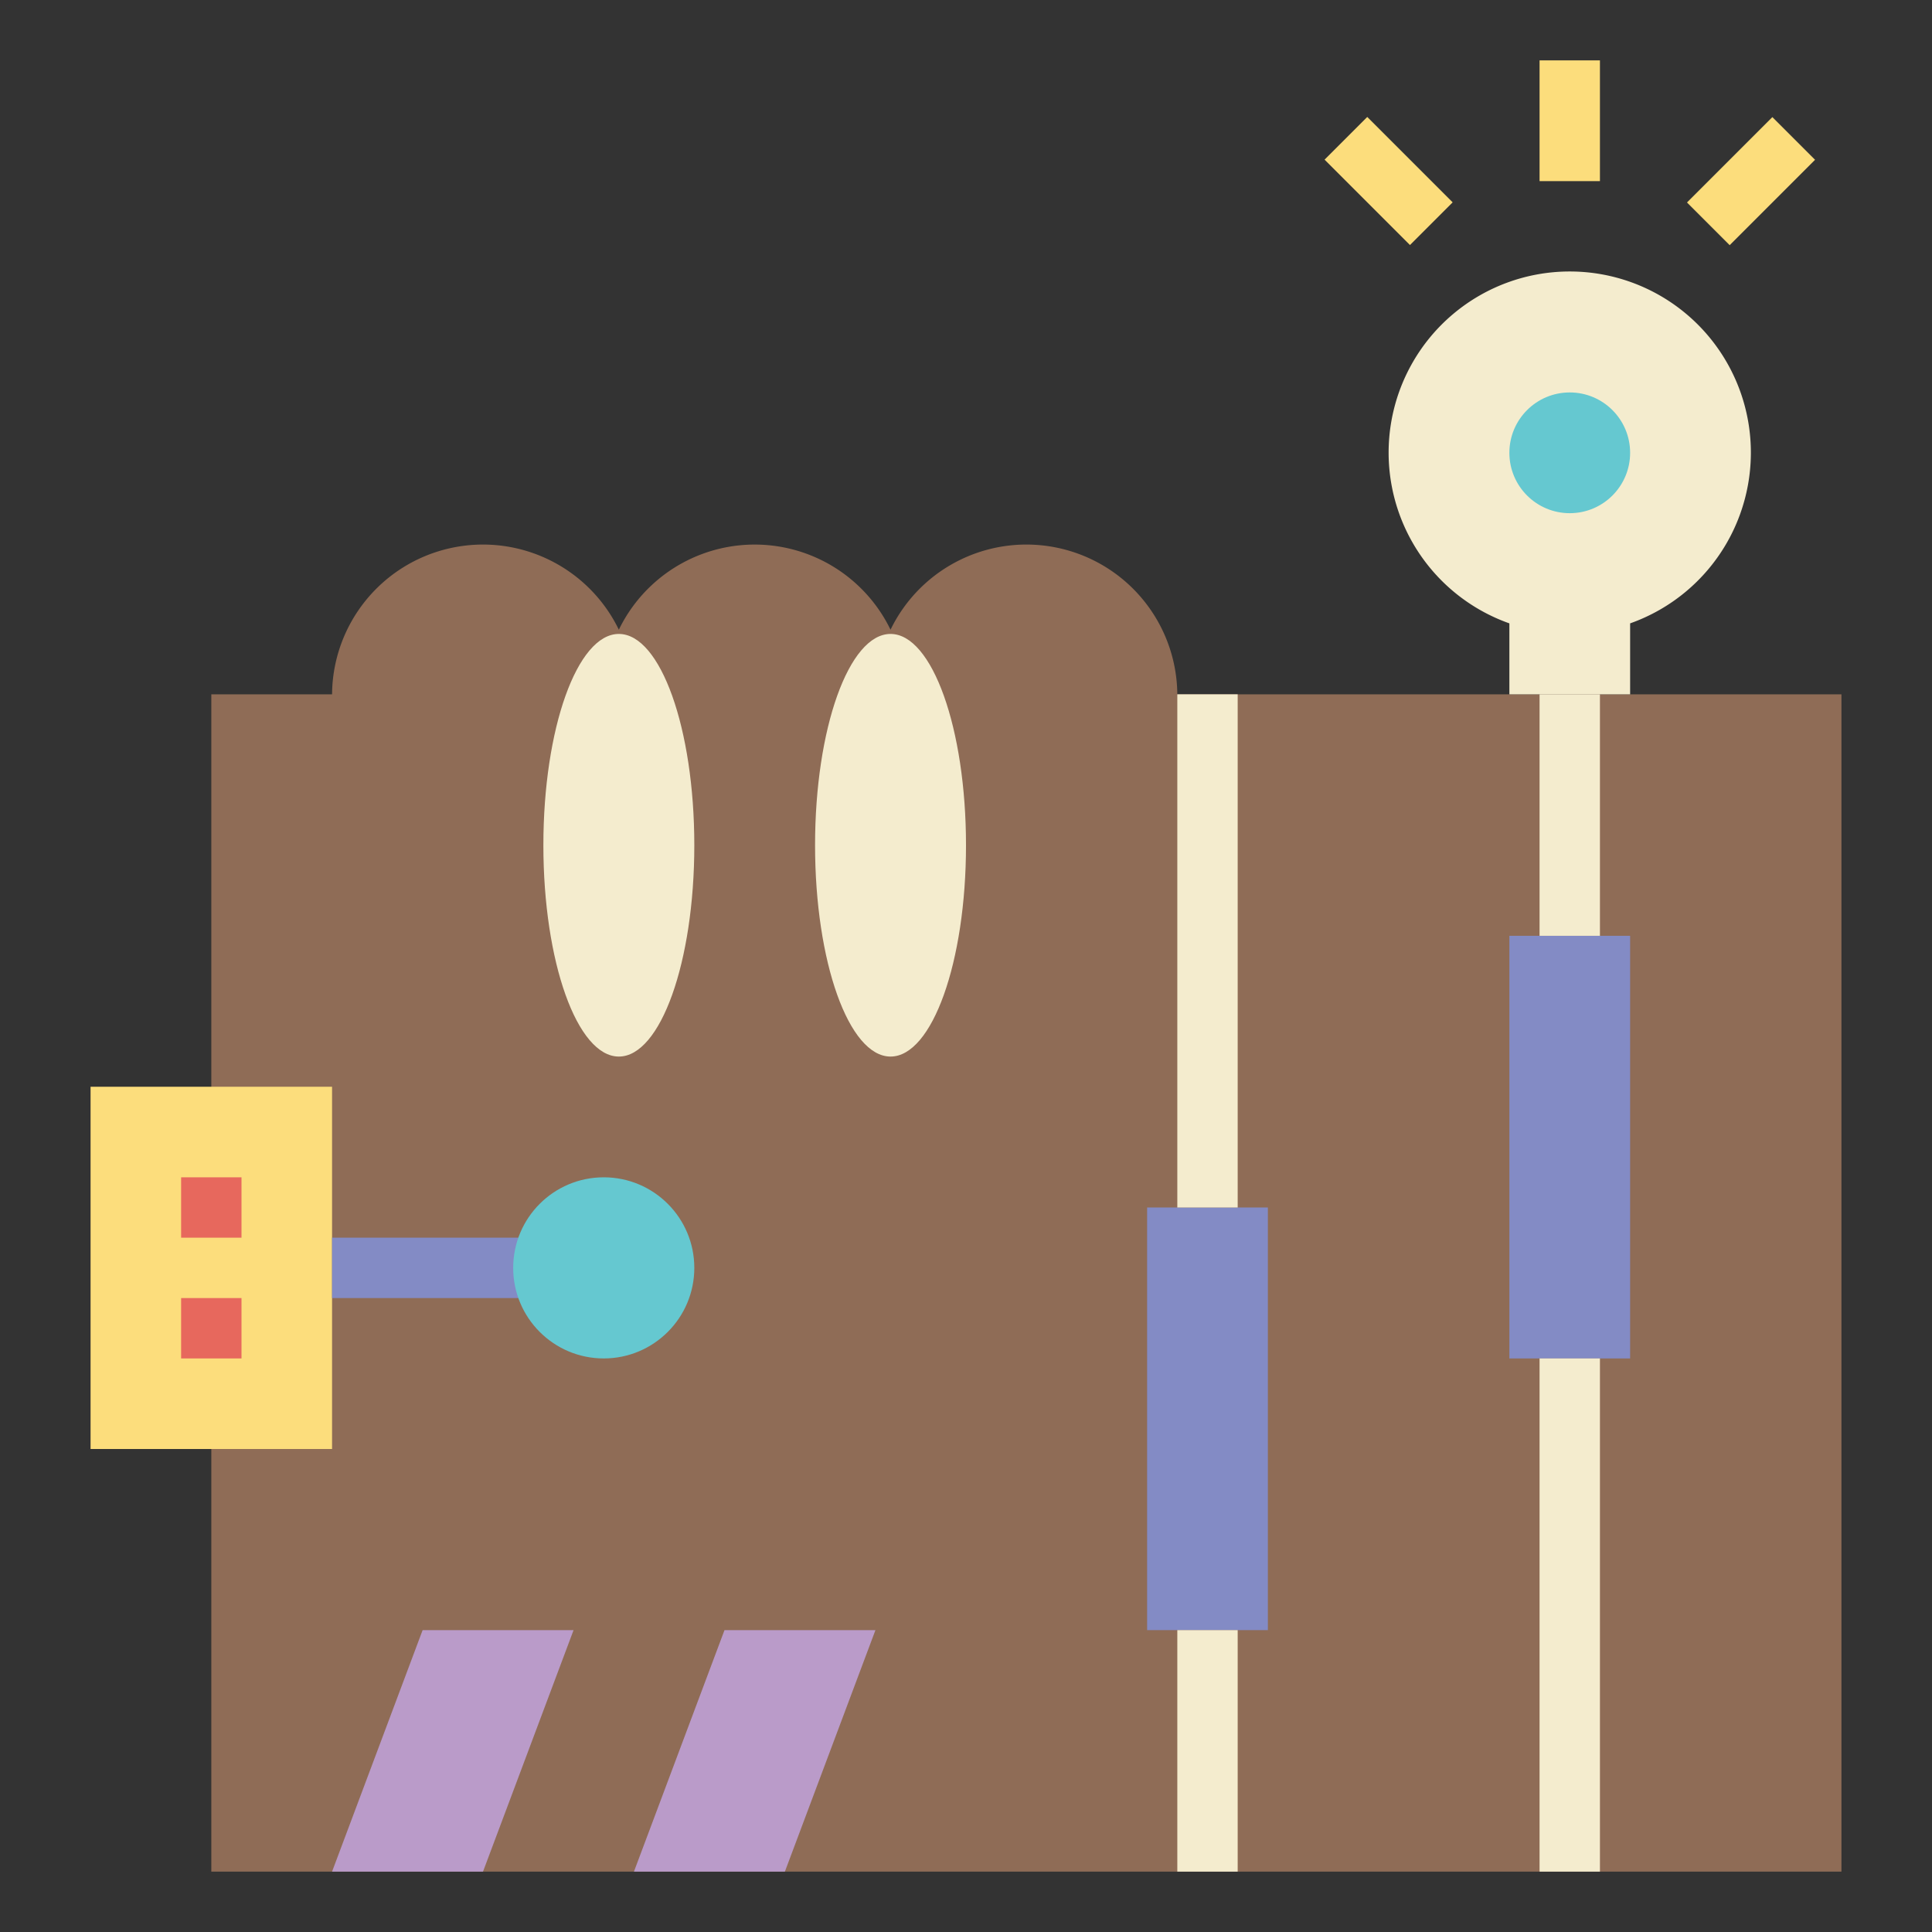 <?xml version="1.0" ?>
<svg width="800px" height="800px" viewBox="0 0 64 64" data-name="Layer 1" id="Layer_1" xmlns="http://www.w3.org/2000/svg"><rect x="0" y="0" width="64" height="64" fill="#333333" stroke="none"/><defs><style>.cls-1{fill:#8f6c56;}.cls-2{fill:#ba9bc9;}.cls-3{fill:#f4ecce;}.cls-4{fill:#fcdd7c;}.cls-5{fill:#838bc5;}.cls-6{fill:#e7685d;}.cls-7{fill:#65c8d0;}</style></defs><path class="cls-1" d="M7,48V62H61V23H39a5,5,0,0,0-9.5-2.14,5,5,0,0,0-9,0A5,5,0,0,0,11,23H7V36"/><polyline class="cls-2" points="11 62 14 54 19 54 16 62"/><polyline class="cls-2" points="21 62 24 54 29 54 26 62"/><path class="cls-3" d="M54,23V20.65a6,6,0,1,0-4,0V23"/><ellipse class="cls-3" cx="20.5" cy="28" rx="2.5" ry="7"/><ellipse class="cls-3" cx="29.5" cy="28" rx="2.5" ry="7"/><rect class="cls-4" height="12" width="8" x="3" y="36"/><rect class="cls-5" height="14" width="4" x="38" y="40"/><rect class="cls-5" height="14" width="4" x="50" y="31"/><rect class="cls-3" height="8" width="2" x="39" y="54"/><rect class="cls-3" height="8" width="2" x="51" y="23"/><rect class="cls-3" height="17" width="2" x="39" y="23"/><rect class="cls-3" height="17" width="2" x="51" y="45"/><rect class="cls-6" height="2" width="2" x="6" y="39"/><rect class="cls-6" height="2" width="2" x="6" y="43"/><circle class="cls-7" cx="52" cy="15" r="2"/><rect class="cls-4" height="4" width="2" x="51" y="2"/><rect class="cls-4" height="4" transform="translate(9.23 34.28) rotate(-45)" width="2" x="45" y="4"/><rect class="cls-4" height="2" transform="translate(12.75 42.77) rotate(-45)" width="4" x="56" y="5"/><rect class="cls-5" height="2" width="7" x="11" y="41"/><circle class="cls-7" cx="20" cy="42" r="3"/></svg>